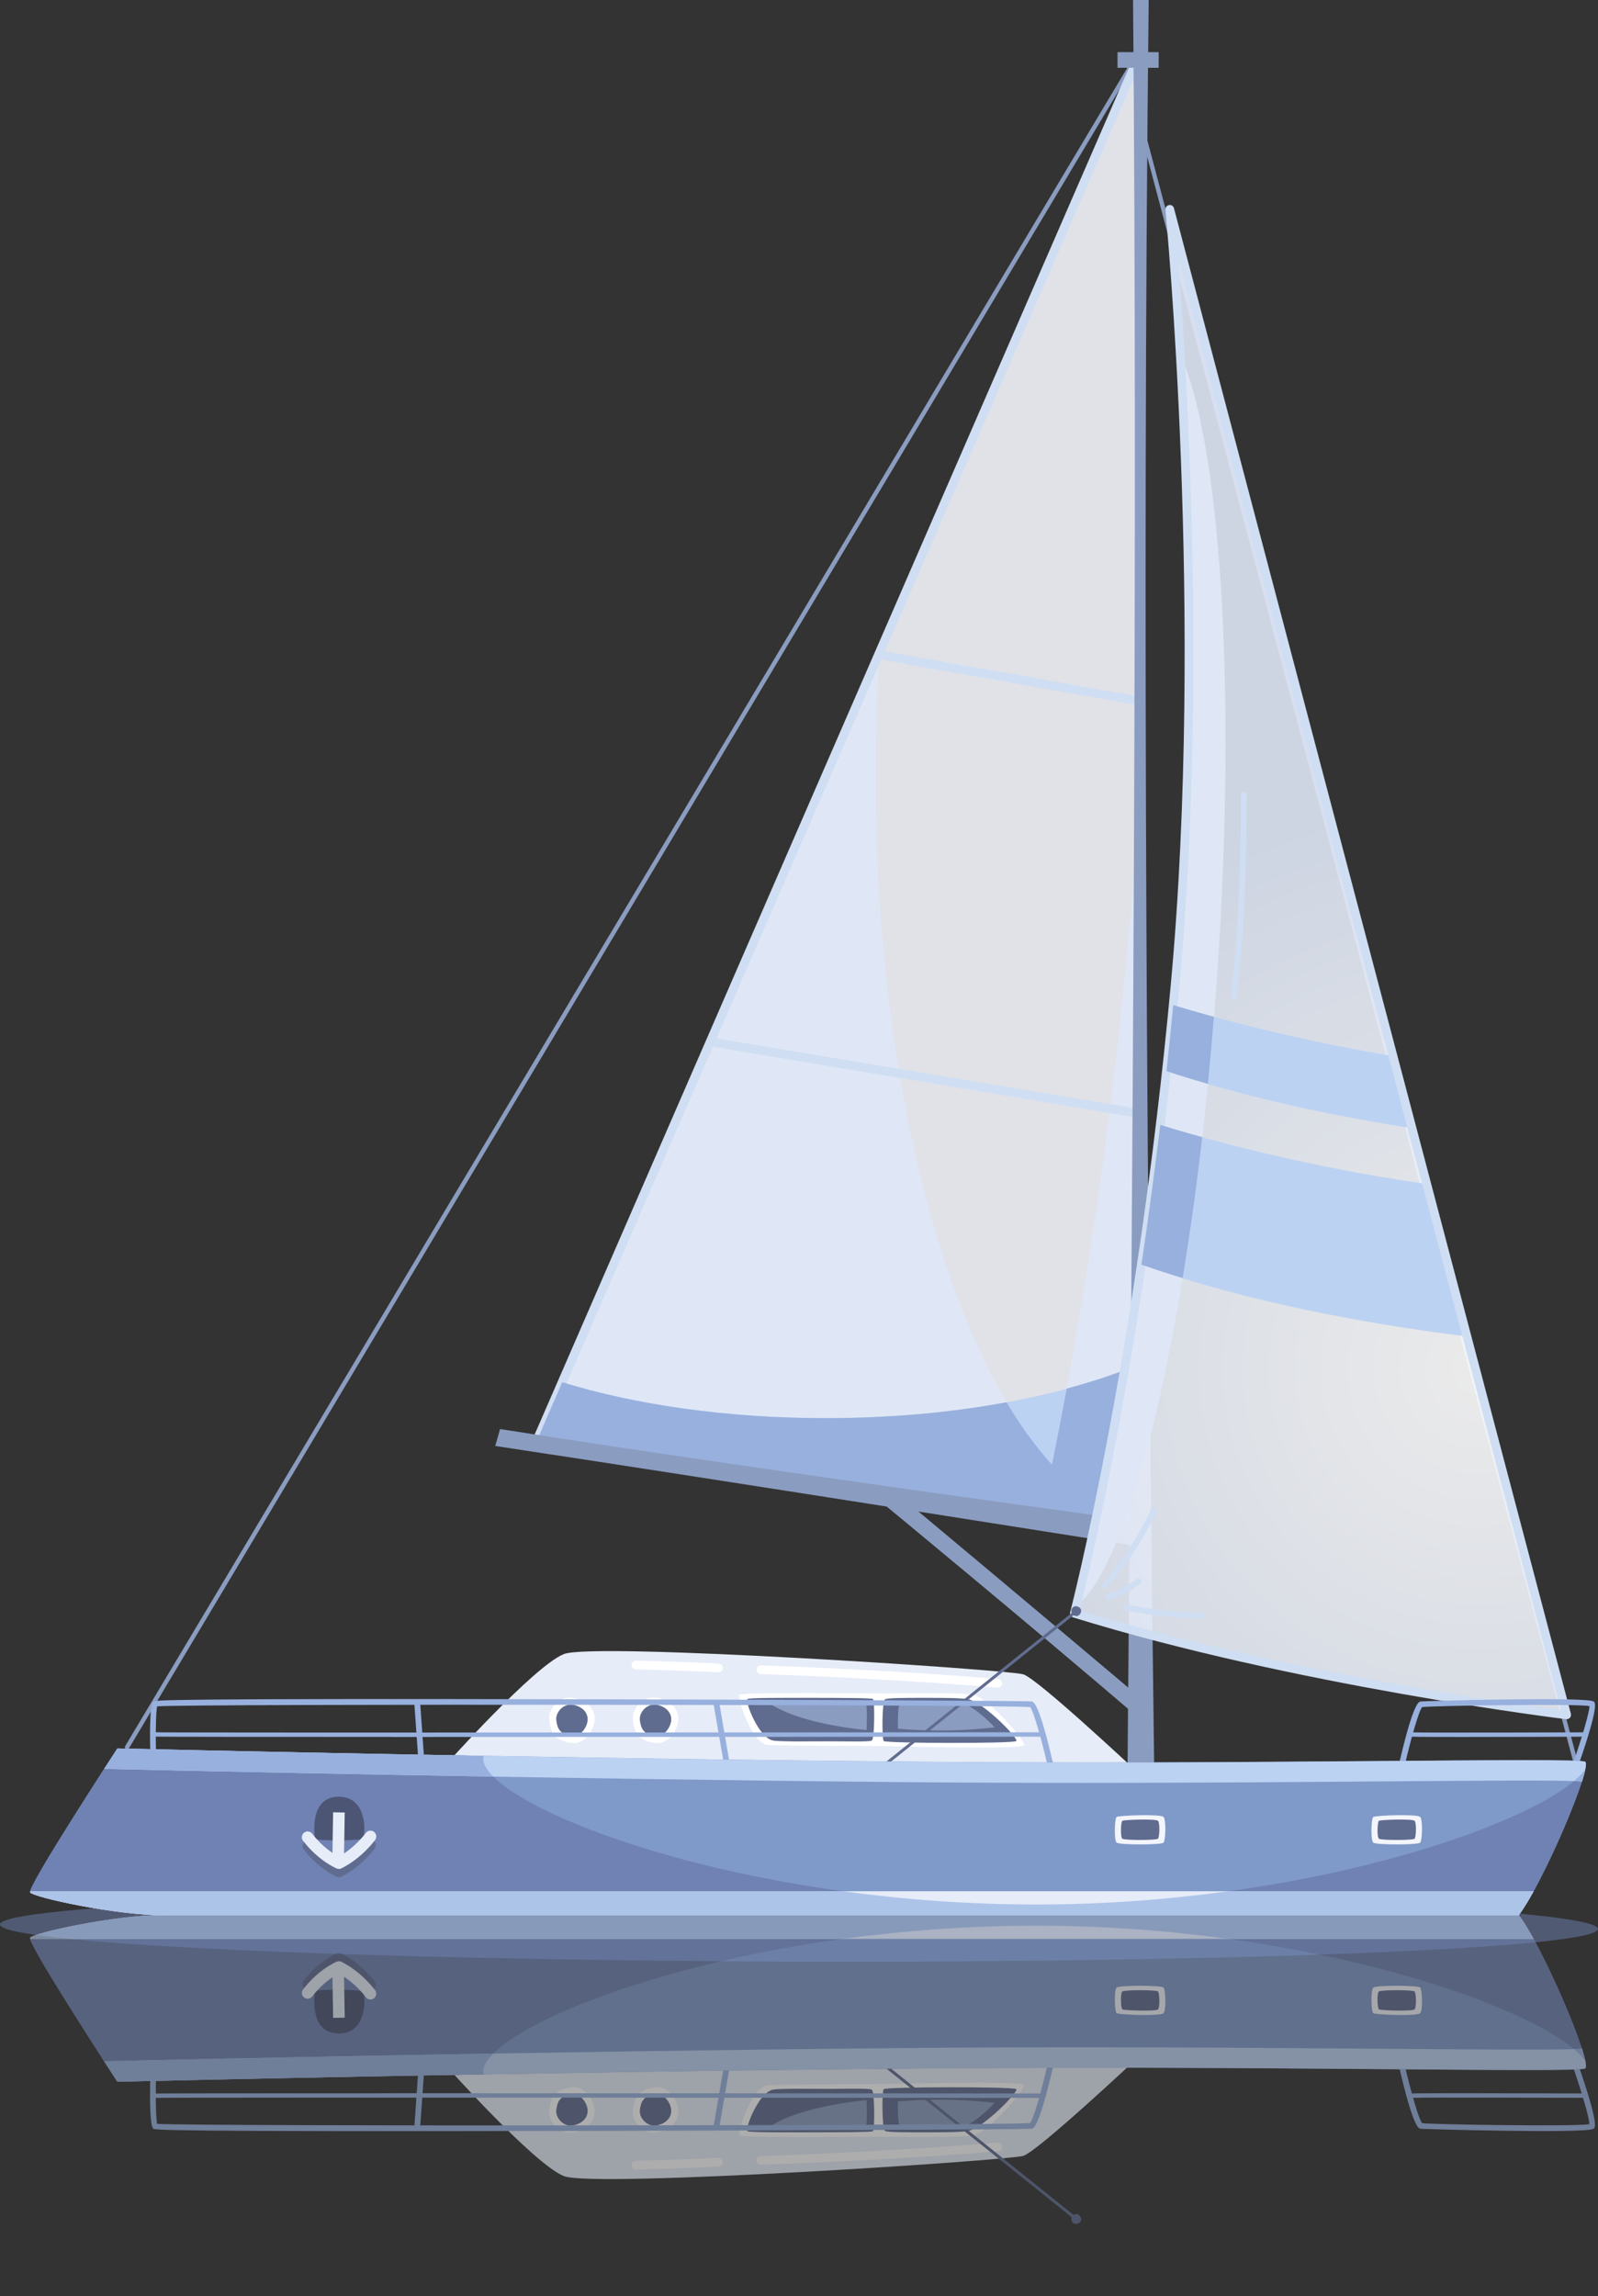 <svg width="133" height="191" viewBox="0 0 133 191" fill="none" xmlns="http://www.w3.org/2000/svg">
<rect x="0" y="0" width="133" height="191" fill="#333333" stroke="none"/>
<g clip-path="url(#clip0_2707_1296)">
<g style="mix-blend-mode:multiply" opacity="0.5">
<path d="M66.488 163.17C29.762 163.067 -0.008 161.686 -0.003 160.085C0.001 158.484 29.778 157.269 66.504 157.371C103.231 157.474 133.001 158.855 132.996 160.456C132.992 162.057 103.215 163.272 66.488 163.17Z" fill="#6F82B3"/>
</g>
<path d="M10.577 145.522C10.636 145.522 10.701 145.493 10.731 145.433L94.189 5.734C94.242 5.645 94.213 5.538 94.124 5.485C94.041 5.432 93.928 5.461 93.875 5.55L10.417 145.25C10.363 145.339 10.393 145.445 10.482 145.498C10.511 145.516 10.541 145.522 10.577 145.522Z" fill="#8A9CC0"/>
<path opacity="0.9" d="M94.888 4.432L95.339 127.174L44.446 120.381L94.888 4.432Z" fill="#F3F5FC"/>
<path d="M73.196 54.294C72.982 57.62 72.87 61.034 72.87 64.519C72.87 97.577 82.806 124.594 95.339 126.499V127.174L44.446 120.381L73.196 54.3V54.294Z" fill="#DFE7F6"/>
<path d="M93.567 81.784C94.183 75.637 94.687 69.418 95.108 63.4L95.339 127.174L86.664 126.014C88.602 117.162 91.594 101.518 93.567 81.784Z" fill="#DFE7F6"/>
<path d="M44.446 120.742C44.588 120.742 44.718 120.659 44.778 120.523L95.22 4.574C95.297 4.39 95.22 4.177 95.031 4.095C94.847 4.018 94.633 4.095 94.55 4.284L44.102 120.233C44.025 120.416 44.102 120.629 44.292 120.712C44.339 120.73 44.387 120.742 44.434 120.742H44.446Z" fill="#CFDEF2"/>
<path d="M95.232 141.505L94.71 142.848C85.431 134.901 73.427 125.014 73.427 125.014L74.41 124.032C74.41 124.032 87.713 135.138 95.226 141.499L95.232 141.505Z" fill="#8A9CC0"/>
<path d="M68.734 117.961C79.269 117.961 88.738 116.156 95.285 113.281L95.339 127.168L44.446 120.375L46.798 114.973C52.86 116.843 60.468 117.961 68.74 117.961H68.734Z" fill="#BCD2F2"/>
<path d="M88.785 115.505C91.167 114.866 93.365 114.127 95.291 113.281L95.345 127.168L86.67 126.008C87.292 123.174 88.021 119.635 88.785 115.499V115.505Z" fill="#98B0DD"/>
<path d="M46.792 114.979C52.854 116.848 60.462 117.967 68.734 117.967C74.108 117.967 79.204 117.493 83.778 116.647C87.144 122.322 91.09 125.854 95.339 126.505V127.18L44.446 120.387L46.798 114.985L46.792 114.979Z" fill="#98B0DD"/>
<path d="M41.217 120.28L41.62 118.872C64.847 122.517 94.491 126.493 94.491 126.493L93.999 128.505C93.999 128.505 59.953 123.103 41.217 120.28Z" fill="#8A9CC0"/>
<path d="M95.09 93.039C95.262 93.039 95.416 92.914 95.445 92.737C95.481 92.541 95.344 92.352 95.149 92.317L59.467 86.352C59.271 86.317 59.081 86.453 59.052 86.648C59.016 86.844 59.153 87.033 59.348 87.068L95.031 93.033C95.031 93.033 95.072 93.033 95.09 93.033V93.039Z" fill="#CFDEF2"/>
<path d="M94.894 58.691C95.066 58.691 95.22 58.566 95.25 58.389C95.285 58.194 95.155 58.004 94.959 57.969L73.682 54.194C73.486 54.164 73.296 54.294 73.267 54.489C73.231 54.685 73.362 54.874 73.557 54.91L94.835 58.685C94.835 58.685 94.876 58.685 94.9 58.685L94.894 58.691Z" fill="#CFDEF2"/>
<path d="M93.01 4.337H96.435V5.639H93.01V4.337Z" fill="#8A9CC0"/>
<path d="M94.296 0H95.605C95.031 50.626 95.522 105.5 96.061 147.049H93.845C94.254 98.068 94.693 44.271 94.302 0H94.296Z" fill="#8A9CC0"/>
<path d="M131.163 146.883C131.163 146.883 131.193 146.883 131.21 146.877C131.305 146.853 131.365 146.753 131.341 146.658L95.214 10.627C95.19 10.532 95.09 10.467 94.995 10.497C94.9 10.52 94.841 10.621 94.865 10.716L130.991 146.747C131.015 146.83 131.086 146.883 131.169 146.883H131.163Z" fill="#8A9CC0"/>
<path opacity="0.9" d="M130.393 142.646C130.393 142.646 107.942 139.931 89.419 134.191C89.419 134.191 94.936 113.133 97.809 81.879C100.66 50.88 97.353 17.414 97.353 17.414L130.393 142.646Z" fill="url(#paint0_radial_2707_1296)"/>
<path d="M95.001 105.204C95.54 101.594 96.073 97.707 96.571 93.577C100.482 94.784 108.611 97.044 118.75 98.494L122.091 111.162C116.824 110.535 105.352 108.855 95.001 105.204Z" fill="#BCD2F2"/>
<path d="M97.081 89.104C97.276 87.311 97.466 85.477 97.644 83.607C101.228 84.696 107.776 86.488 115.935 87.849L117.517 93.843C111.971 92.991 104.339 91.512 97.081 89.104Z" fill="#BCD2F2"/>
<path d="M91.949 132.12C92.014 132.12 92.086 132.091 92.133 132.037C93.804 130.132 95.191 128.002 96.257 125.706C96.31 125.582 96.257 125.44 96.138 125.387C96.02 125.327 95.872 125.387 95.819 125.505C94.77 127.759 93.407 129.854 91.772 131.724C91.683 131.824 91.695 131.978 91.795 132.067C91.843 132.108 91.896 132.126 91.955 132.126L91.949 132.12Z" fill="#CFDEF2"/>
<path d="M92.222 133.102C92.222 133.102 92.275 133.102 92.299 133.091C93.229 132.783 94.094 132.327 94.882 131.747C94.989 131.67 95.013 131.517 94.936 131.41C94.859 131.304 94.704 131.28 94.598 131.357C93.851 131.907 93.028 132.339 92.145 132.629C92.02 132.67 91.949 132.807 91.991 132.937C92.026 133.037 92.121 133.102 92.222 133.102Z" fill="#CFDEF2"/>
<path d="M99.972 134.659C100.103 134.659 100.209 134.552 100.215 134.422C100.215 134.286 100.114 134.179 99.978 134.173C97.602 134.12 94.918 133.759 93.792 133.451C93.662 133.416 93.531 133.493 93.496 133.623C93.46 133.753 93.537 133.883 93.668 133.919C94.823 134.233 97.561 134.605 99.972 134.653V134.659Z" fill="#CFDEF2"/>
<path d="M97.815 81.879C99.599 62.454 98.971 42.058 98.248 29.538C101.56 36.898 102.929 57.14 101.323 80.838C99.492 107.754 94.45 129.872 89.579 133.588C90.486 129.96 95.226 110.068 97.815 81.879Z" fill="#DFE7F6"/>
<path d="M130.393 143.007C130.499 143.007 130.594 142.96 130.665 142.883C130.742 142.794 130.772 142.67 130.742 142.552L97.709 17.325C97.661 17.142 97.484 17.017 97.294 17.059C97.11 17.094 96.98 17.26 96.998 17.449C97.027 17.786 100.262 51.241 97.448 81.85C94.61 112.713 89.123 133.895 89.07 134.102C89.022 134.292 89.129 134.481 89.312 134.54C107.651 140.221 130.12 142.984 130.345 143.007C130.357 143.007 130.375 143.007 130.387 143.007H130.393ZM98.07 21.538L129.907 142.22C126.423 141.771 106.502 139.061 89.858 133.949C90.569 131.114 95.528 110.718 98.171 81.915C100.405 57.59 98.834 31.472 98.07 21.538Z" fill="#CFDEF2"/>
<path d="M102.692 83.133C102.81 83.133 102.917 83.045 102.929 82.921C103.664 77.092 103.752 70.513 103.758 66.069C103.758 65.933 103.652 65.826 103.515 65.826C103.379 65.826 103.273 65.933 103.273 66.069C103.273 70.495 103.178 77.051 102.449 82.855C102.431 82.992 102.526 83.11 102.656 83.128C102.668 83.128 102.674 83.128 102.686 83.128L102.692 83.133Z" fill="#CFDEF2"/>
<path d="M95.001 105.204C95.131 104.334 95.261 103.446 95.386 102.547C95.398 102.476 95.404 102.411 95.415 102.34C95.807 99.583 96.192 96.683 96.559 93.648C96.559 93.624 96.565 93.595 96.571 93.571C97.501 93.861 98.686 94.21 100.067 94.589C99.593 98.719 99.042 102.654 98.437 106.322C97.288 105.967 96.138 105.594 95.001 105.198V105.204Z" fill="#98B0DD"/>
<path d="M97.087 89.104C97.282 87.311 97.472 85.477 97.649 83.607C98.586 83.891 99.729 84.222 101.039 84.583C100.885 86.477 100.719 88.341 100.541 90.169C99.385 89.832 98.23 89.482 97.087 89.104Z" fill="#98B0DD"/>
<path d="M94.485 147.25C94.485 147.25 86.374 139.652 85.165 139.274C83.956 138.895 49.435 136.605 46.94 137.587C44.446 138.57 37.039 146.871 37.039 146.871L68.337 148.836L94.491 147.25H94.485Z" fill="#E6ECF8"/>
<path d="M52.67 143.102C52.801 144.138 53.144 144.812 54.56 144.99C55.597 145.12 56.391 143.925 56.451 143.102C56.528 142.061 55.621 141.333 54.56 141.215C53.5 141.096 52.552 142.161 52.67 143.102Z" fill="white"/>
<path d="M53.257 143.102C53.346 143.818 53.583 144.28 54.56 144.404C55.277 144.493 55.822 143.67 55.864 143.102C55.917 142.386 55.295 141.883 54.56 141.8C53.826 141.717 53.174 142.451 53.257 143.102Z" fill="#606C8F"/>
<path d="M45.714 143.102C45.844 144.138 46.188 144.812 47.604 144.99C48.641 145.12 49.435 143.925 49.494 143.102C49.571 142.061 48.665 141.333 47.604 141.215C46.544 141.096 45.596 142.161 45.714 143.102Z" fill="white"/>
<path d="M46.3 143.102C46.389 143.818 46.626 144.28 47.604 144.404C48.321 144.493 48.866 143.67 48.908 143.102C48.961 142.386 48.339 141.883 47.604 141.8C46.869 141.717 46.218 142.451 46.3 143.102Z" fill="#606C8F"/>
<path d="M61.54 140.966C61.694 140.765 72.449 140.86 72.686 140.86C75.737 140.883 79.974 140.753 81.017 140.99C82.338 141.291 85.443 144.913 85.23 145.179C84.928 145.558 73.237 145.232 72.781 145.232C72.336 145.232 64.219 145.232 63.786 145.132C62.53 144.836 61.339 141.238 61.54 140.966Z" fill="white"/>
<path d="M73.545 144.824C73.723 145.019 84.382 145.049 84.584 144.824C84.785 144.599 81.852 141.605 80.602 141.357C79.956 141.226 78.493 141.238 77.077 141.232C75.4 141.232 73.788 141.232 73.652 141.357C73.397 141.581 73.397 144.658 73.551 144.824H73.545Z" fill="#606C8F"/>
<path d="M72.662 141.333C72.579 141.238 70.132 141.238 67.62 141.232C64.989 141.232 62.293 141.22 62.198 141.333C62.008 141.558 63.134 144.534 64.319 144.777C64.912 144.901 67.88 144.842 69.184 144.848C70.82 144.853 72.431 144.901 72.567 144.777C72.804 144.552 72.804 141.499 72.662 141.333Z" fill="#606C8F"/>
<path d="M67.869 141.676C69.96 141.676 72.004 141.676 72.07 141.759C72.153 141.854 72.176 143.09 72.117 143.913C68.509 143.546 65.587 142.735 64.053 141.694C64.9 141.664 66.387 141.67 67.863 141.67L67.869 141.676Z" fill="#8A9CC0"/>
<path d="M77.533 141.676C78.629 141.676 79.755 141.676 80.258 141.771C80.892 141.895 82.084 142.936 82.783 143.682C81.355 143.854 79.802 143.948 78.173 143.948C76.982 143.948 75.826 143.895 74.736 143.8C74.712 143.043 74.748 141.883 74.884 141.765C74.991 141.67 76.235 141.664 77.533 141.67V141.676Z" fill="#8A9CC0"/>
<path d="M83.037 140.38C83.221 140.38 83.381 140.238 83.399 140.049C83.417 139.848 83.269 139.676 83.067 139.658C82.984 139.652 74.92 138.936 63.336 138.534C63.14 138.534 62.968 138.682 62.962 138.883C62.957 139.084 63.111 139.25 63.312 139.256C74.878 139.658 82.925 140.374 83.008 140.38C83.02 140.38 83.032 140.38 83.043 140.38H83.037Z" fill="white"/>
<path d="M59.798 139.108C59.988 139.108 60.148 138.96 60.16 138.771C60.172 138.57 60.018 138.398 59.822 138.386C57.393 138.238 52.966 138.138 52.925 138.138H52.919C52.724 138.138 52.563 138.297 52.558 138.493C52.558 138.694 52.712 138.86 52.913 138.865C52.955 138.865 57.369 138.966 59.786 139.114H59.81L59.798 139.108Z" fill="white"/>
<path d="M72.97 147.451C72.97 147.451 73.024 147.445 73.047 147.427L89.656 134.114C89.71 134.073 89.715 133.996 89.674 133.943C89.632 133.889 89.555 133.883 89.502 133.925L72.893 147.238C72.84 147.279 72.834 147.356 72.876 147.41C72.899 147.439 72.935 147.457 72.97 147.457V147.451Z" fill="#606C8F"/>
<path d="M89.164 134.019C89.194 134.244 89.265 134.386 89.573 134.428C89.798 134.457 89.97 134.197 89.982 134.019C90 133.795 89.804 133.641 89.573 133.611C89.342 133.588 89.141 133.812 89.164 134.019Z" fill="#606C8F"/>
<path d="M12.769 146.942H12.775C12.911 146.942 13.012 146.824 13.006 146.694C12.941 144.676 12.953 142.439 13.083 141.936C16.152 141.729 82.676 141.783 85.74 142.002C86.018 142.339 86.67 144.623 87.15 146.706C87.179 146.836 87.304 146.913 87.44 146.889C87.57 146.859 87.653 146.729 87.624 146.599C86.48 141.67 86.03 141.57 85.876 141.534C85.579 141.469 64.379 141.386 49.316 141.351C13.018 141.274 12.864 141.433 12.751 141.546C12.437 141.859 12.461 144.522 12.532 146.706C12.532 146.836 12.645 146.936 12.775 146.936L12.769 146.942Z" fill="#98B0DD"/>
<path d="M32.589 144.487C53.743 144.487 84.62 144.463 86.575 144.463C86.676 144.463 86.759 144.38 86.759 144.28C86.759 144.179 86.676 144.096 86.575 144.096C85.852 144.096 14.019 144.149 12.929 144.096C12.929 144.096 12.929 144.096 12.923 144.096C12.828 144.096 12.745 144.173 12.739 144.268C12.739 144.368 12.81 144.451 12.911 144.457C13.285 144.475 21.639 144.481 32.589 144.481V144.487Z" fill="#98B0DD"/>
<path d="M60.48 146.889C60.48 146.889 60.51 146.889 60.521 146.889C60.652 146.865 60.741 146.741 60.717 146.611L59.876 141.729C59.852 141.599 59.721 141.516 59.597 141.534C59.467 141.558 59.378 141.682 59.401 141.812L60.243 146.694C60.261 146.812 60.367 146.895 60.48 146.895V146.889Z" fill="#98B0DD"/>
<path d="M35.078 146.889C35.078 146.889 35.09 146.889 35.096 146.889C35.232 146.877 35.327 146.765 35.321 146.634L34.977 141.753C34.965 141.623 34.847 141.493 34.717 141.528C34.58 141.54 34.485 141.652 34.491 141.783L34.835 146.664C34.841 146.794 34.948 146.889 35.078 146.889Z" fill="#98B0DD"/>
<path d="M131.163 146.942C131.264 146.942 131.359 146.877 131.394 146.777C133.065 141.954 132.769 141.659 132.656 141.546C132.212 141.108 118.341 141.505 118.222 141.534C118.074 141.57 117.618 141.67 116.474 146.599C116.445 146.729 116.528 146.86 116.658 146.889C116.788 146.919 116.919 146.836 116.948 146.706C117.434 144.617 118.086 142.321 118.364 142.002C119.354 141.883 130.991 141.712 132.289 141.913C132.289 142.446 131.625 144.658 130.944 146.623C130.902 146.747 130.968 146.889 131.092 146.931C131.116 146.937 131.145 146.942 131.169 146.942H131.163Z" fill="#98B0DD"/>
<path d="M121.724 144.487C125.824 144.487 131.424 144.463 131.779 144.463C131.88 144.463 131.963 144.38 131.957 144.28C131.957 144.179 131.874 144.102 131.773 144.102C131.643 144.102 118.613 144.149 117.523 144.102C117.523 144.102 117.523 144.102 117.517 144.102C117.422 144.102 117.339 144.179 117.333 144.274C117.333 144.374 117.404 144.457 117.505 144.463C117.879 144.481 119.597 144.487 121.718 144.487H121.724Z" fill="#98B0DD"/>
<path d="M131.933 146.546C132.532 147.025 128.408 156.711 126.387 159.326H13.901C9.569 159.326 2.815 157.818 2.512 157.415C2.21 157.013 9.771 145.439 9.771 145.439C9.771 145.439 43.231 146.244 76.194 146.546C103.913 146.8 131.43 146.143 131.933 146.546Z" fill="#7F99C9"/>
<path d="M9.771 145.439C9.771 145.439 22.629 145.747 40.245 146.055C40.233 146.126 40.209 146.197 40.209 146.268C40.209 150.06 60.824 158.421 86.243 158.421C109.779 158.421 129.172 151.173 131.933 147.179C131.477 149.451 128.135 157.054 126.387 159.326H13.901C9.569 159.326 2.815 157.818 2.512 157.415C2.21 157.013 9.771 145.439 9.771 145.439Z" fill="#6F82B3"/>
<path d="M75.24 148.244C45.056 147.966 14.47 147.274 8.675 147.143C9.332 146.126 9.777 145.445 9.777 145.445C9.777 145.445 43.237 146.25 76.2 146.552C103.918 146.806 131.436 146.149 131.939 146.552C132.082 146.664 131.957 147.291 131.667 148.197C128.769 147.901 102.111 148.492 75.246 148.244H75.24Z" fill="#BCD2F2"/>
<path d="M92.933 153.273C93.158 153.475 96.672 153.475 96.844 153.273C97.01 153.072 97.069 151.409 96.844 151.143C96.618 150.877 93.105 151.013 92.933 151.143C92.767 151.273 92.708 153.072 92.933 153.273Z" fill="#F3F5FC"/>
<path d="M93.407 152.948C93.579 153.09 96.251 153.09 96.382 152.948C96.506 152.806 96.553 151.646 96.382 151.463C96.21 151.279 93.537 151.368 93.407 151.463C93.282 151.557 93.235 152.806 93.407 152.948Z" fill="#606C8F"/>
<path d="M114.294 153.273C114.519 153.475 118.033 153.475 118.204 153.273C118.37 153.072 118.43 151.409 118.204 151.143C117.979 150.877 114.466 151.013 114.294 151.143C114.122 151.273 114.069 153.072 114.294 153.273Z" fill="#F3F5FC"/>
<path d="M114.762 152.948C114.934 153.09 117.606 153.09 117.736 152.948C117.861 152.806 117.908 151.646 117.736 151.463C117.565 151.279 114.892 151.368 114.762 151.463C114.637 151.557 114.59 152.806 114.762 152.948Z" fill="#606C8F"/>
<path d="M26.214 152.954C26.451 153.173 30.089 153.09 30.231 152.954C30.486 151.907 30.332 149.457 28.21 149.457C26.226 149.457 26.024 151.457 26.214 152.954Z" fill="#4D5575"/>
<path d="M25.349 153.226C25.538 153.078 25.811 153.12 25.953 153.309C26.575 154.12 27.239 154.64 27.719 154.954L27.778 151.498L28.643 151.51L28.584 155.013C29.751 154.262 30.486 153.262 30.492 153.25C30.628 153.054 30.901 153.013 31.096 153.149C31.292 153.285 31.333 153.557 31.197 153.753C31.155 153.812 30.101 155.267 28.406 156.114C28.347 156.143 28.282 156.161 28.21 156.161C28.157 156.161 28.098 156.149 28.045 156.125C27.985 156.102 26.54 155.492 25.271 153.835C25.129 153.646 25.165 153.374 25.355 153.232L25.349 153.226Z" fill="#606C8F"/>
<path d="M28.139 155.232C28.406 155.232 28.619 155.019 28.625 154.759L28.69 150.77L27.725 150.753L27.659 154.741C27.659 155.007 27.867 155.226 28.133 155.232H28.139Z" fill="#E6ECF8"/>
<path d="M28.204 155.469C28.282 155.469 28.353 155.451 28.418 155.415C30.124 154.563 31.185 153.102 31.226 153.043C31.381 152.824 31.333 152.522 31.114 152.368C30.895 152.214 30.592 152.262 30.438 152.481C30.432 152.492 29.555 153.688 28.193 154.445C27.79 154.232 26.842 153.652 25.988 152.534C25.828 152.321 25.52 152.279 25.313 152.445C25.1 152.611 25.058 152.912 25.224 153.12C26.504 154.788 27.962 155.403 28.021 155.427C28.08 155.451 28.145 155.463 28.204 155.463V155.469Z" fill="#E6ECF8"/>
<path d="M126.387 159.332H13.901C9.569 159.332 2.814 157.823 2.512 157.421C2.5 157.409 2.524 157.356 2.53 157.321H127.643C127.181 158.155 126.749 158.865 126.387 159.332Z" fill="#E6ECF8"/>
<path d="M2.53 157.315H70.126C75.145 158.001 80.579 158.421 86.249 158.421C91.92 158.421 97.288 158.001 102.277 157.315H127.643C127.643 157.315 127.626 157.344 127.62 157.362C127.537 157.516 127.454 157.658 127.371 157.8C127.329 157.877 127.282 157.954 127.241 158.025C127.169 158.143 127.104 158.261 127.033 158.368C126.974 158.468 126.909 158.563 126.849 158.658C126.802 158.735 126.749 158.818 126.701 158.889C126.595 159.048 126.488 159.202 126.387 159.332H13.901C9.569 159.332 2.814 157.823 2.512 157.421C2.5 157.409 2.524 157.356 2.53 157.321V157.315Z" fill="#ADC4E9"/>
<path d="M40.245 146.055C40.109 146.705 40.583 147.309 41.051 147.782C24.875 147.51 12.188 147.22 8.669 147.137C8.669 147.132 8.675 147.126 8.681 147.12C9.332 146.114 9.771 145.439 9.771 145.439C19.506 145.67 30.723 145.889 40.245 146.055Z" fill="#98B0DD"/>
<path d="M131.928 147.191C131.91 147.285 131.886 147.38 131.862 147.487C131.851 147.522 131.845 147.552 131.839 147.593C131.791 147.776 131.732 147.978 131.661 148.191C131.513 148.173 131.282 148.161 131.009 148.149C131.406 147.812 131.72 147.487 131.933 147.185L131.928 147.191Z" fill="#98B0DD"/>
<g opacity="0.6">
<path d="M94.485 171.356C94.485 171.356 86.374 178.953 85.165 179.332C83.956 179.71 49.435 182 46.941 181.018C44.446 180.036 37.039 171.734 37.039 171.734L68.337 169.77L94.491 171.356H94.485Z" fill="#E6ECF8"/>
<path d="M52.67 175.503C52.801 174.468 53.144 173.793 54.561 173.616C55.597 173.486 56.392 174.681 56.451 175.503C56.528 176.545 55.621 177.273 54.561 177.391C53.5 177.509 52.552 176.444 52.67 175.503Z" fill="white"/>
<path d="M53.257 175.503C53.346 174.787 53.583 174.326 54.56 174.202C55.278 174.113 55.823 174.935 55.864 175.503C55.917 176.219 55.295 176.722 54.56 176.805C53.826 176.888 53.174 176.154 53.257 175.503Z" fill="#606C8F"/>
<path d="M45.714 175.503C45.844 174.468 46.188 173.793 47.604 173.616C48.641 173.486 49.435 174.681 49.494 175.503C49.572 176.545 48.665 177.273 47.604 177.391C46.544 177.509 45.596 176.444 45.714 175.503Z" fill="white"/>
<path d="M46.301 175.503C46.389 174.787 46.627 174.326 47.604 174.202C48.321 174.113 48.866 174.935 48.908 175.503C48.961 176.219 48.339 176.722 47.604 176.805C46.87 176.888 46.218 176.154 46.301 175.503Z" fill="#606C8F"/>
<path d="M61.541 177.639C61.695 177.841 72.449 177.746 72.686 177.746C75.738 177.722 79.974 177.852 81.017 177.616C82.338 177.314 85.443 173.693 85.23 173.427C84.928 173.048 73.237 173.373 72.781 173.373C72.337 173.373 64.219 173.373 63.786 173.474C62.53 173.77 61.339 177.367 61.541 177.639Z" fill="white"/>
<path d="M73.545 173.782C73.723 173.586 84.383 173.557 84.584 173.782C84.786 174.006 81.853 177 80.602 177.249C79.956 177.379 78.493 177.367 77.077 177.373C75.4 177.373 73.788 177.373 73.652 177.249C73.397 177.024 73.397 173.947 73.551 173.782H73.545Z" fill="#606C8F"/>
<path d="M72.662 177.273C72.579 177.367 70.132 177.367 67.62 177.373C64.989 177.373 62.293 177.385 62.198 177.273C62.009 177.048 63.134 174.072 64.32 173.829C64.912 173.705 67.881 173.764 69.184 173.758C70.82 173.752 72.431 173.705 72.567 173.829C72.805 174.054 72.805 177.107 72.662 177.273Z" fill="#606C8F"/>
<path d="M67.869 176.929C69.96 176.929 72.005 176.929 72.07 176.847C72.153 176.752 72.177 175.515 72.117 174.693C68.509 175.06 65.588 175.87 64.053 176.912C64.9 176.941 66.387 176.935 67.863 176.935L67.869 176.929Z" fill="#8A9CC0"/>
<path d="M77.533 176.929C78.629 176.929 79.755 176.929 80.259 176.835C80.893 176.711 82.084 175.669 82.783 174.924C81.355 174.752 79.802 174.657 78.173 174.657C76.982 174.657 75.826 174.711 74.736 174.805C74.713 175.563 74.748 176.722 74.884 176.841C74.991 176.935 76.235 176.941 77.533 176.935V176.929Z" fill="#8A9CC0"/>
<path d="M83.038 178.225C83.221 178.225 83.381 178.367 83.399 178.557C83.417 178.758 83.269 178.929 83.067 178.947C82.984 178.953 74.92 179.669 63.336 180.071C63.14 180.071 62.968 179.923 62.963 179.722C62.957 179.521 63.111 179.355 63.312 179.349C74.878 178.947 82.925 178.231 83.008 178.225C83.02 178.225 83.032 178.225 83.043 178.225H83.038Z" fill="white"/>
<path d="M59.798 179.497C59.988 179.497 60.148 179.645 60.16 179.835C60.172 180.036 60.018 180.207 59.822 180.219C57.393 180.367 52.967 180.468 52.925 180.468H52.919C52.724 180.468 52.564 180.308 52.558 180.113C52.558 179.912 52.712 179.746 52.913 179.74C52.955 179.74 57.369 179.639 59.787 179.491H59.81L59.798 179.497Z" fill="white"/>
<path d="M72.971 171.154C72.971 171.154 73.024 171.16 73.048 171.178L89.656 184.491C89.71 184.533 89.716 184.61 89.674 184.663C89.633 184.716 89.556 184.722 89.502 184.681L72.894 171.367C72.84 171.326 72.834 171.249 72.876 171.196C72.9 171.166 72.935 171.149 72.971 171.149V171.154Z" fill="#606C8F"/>
<path d="M89.165 184.586C89.194 184.361 89.265 184.219 89.573 184.178C89.799 184.148 89.97 184.408 89.982 184.586C90 184.811 89.804 184.965 89.573 184.994C89.342 185.018 89.141 184.793 89.165 184.586Z" fill="#606C8F"/>
<path d="M12.769 171.663H12.775C12.911 171.663 13.012 171.782 13.006 171.912C12.941 173.93 12.953 176.166 13.083 176.669C16.152 176.876 82.676 176.823 85.74 176.604C86.018 176.267 86.67 173.983 87.15 171.9C87.18 171.77 87.304 171.693 87.44 171.717C87.571 171.746 87.653 171.876 87.624 172.007C86.48 176.935 86.03 177.036 85.876 177.071C85.58 177.137 64.379 177.219 49.317 177.255C13.018 177.332 12.864 177.172 12.751 177.06C12.437 176.746 12.461 174.083 12.532 171.9C12.532 171.77 12.645 171.669 12.775 171.669L12.769 171.663Z" fill="#98B0DD"/>
<path d="M32.589 174.119C53.743 174.119 84.62 174.143 86.575 174.143C86.676 174.143 86.759 174.225 86.759 174.326C86.759 174.427 86.676 174.509 86.575 174.509C85.852 174.509 14.019 174.456 12.929 174.509C12.929 174.509 12.929 174.509 12.923 174.509C12.828 174.509 12.745 174.433 12.739 174.338C12.739 174.237 12.811 174.154 12.911 174.148C13.285 174.131 21.639 174.125 32.589 174.125V174.119Z" fill="#98B0DD"/>
<path d="M60.48 171.717C60.48 171.717 60.51 171.717 60.522 171.717C60.652 171.74 60.741 171.865 60.717 171.995L59.876 176.876C59.852 177.006 59.721 177.089 59.597 177.071C59.467 177.048 59.378 176.924 59.402 176.793L60.243 171.912C60.261 171.794 60.367 171.711 60.48 171.711V171.717Z" fill="#98B0DD"/>
<path d="M35.078 171.717C35.078 171.717 35.09 171.717 35.096 171.717C35.232 171.728 35.327 171.841 35.321 171.971L34.977 176.853C34.965 176.983 34.847 177.113 34.717 177.077C34.58 177.065 34.486 176.953 34.492 176.823L34.835 171.941C34.841 171.811 34.948 171.717 35.078 171.717Z" fill="#98B0DD"/>
<path d="M131.086 171.681C130.962 171.722 130.891 171.865 130.938 171.989C131.619 173.953 132.283 176.166 132.283 176.699C130.985 176.9 119.348 176.728 118.359 176.61C118.08 176.284 117.428 173.995 116.942 171.906C116.913 171.776 116.782 171.699 116.652 171.723C116.522 171.752 116.439 171.882 116.468 172.012C117.612 176.941 118.062 177.042 118.216 177.077C118.335 177.101 132.206 177.503 132.65 177.066C132.763 176.953 133.059 176.657 131.388 171.835C131.353 171.734 131.258 171.669 131.157 171.669C131.134 171.669 131.104 171.669 131.08 171.681H131.086Z" fill="#98B0DD"/>
<path d="M121.724 174.119C125.825 174.119 131.424 174.143 131.779 174.143C131.88 174.143 131.963 174.225 131.957 174.326C131.957 174.427 131.874 174.504 131.774 174.504C131.643 174.504 118.613 174.456 117.523 174.504C117.523 174.504 117.523 174.504 117.517 174.504C117.422 174.504 117.339 174.427 117.334 174.332C117.334 174.231 117.405 174.148 117.505 174.143C117.879 174.125 119.597 174.119 121.718 174.119H121.724Z" fill="#98B0DD"/>
<path d="M131.934 172.06C132.532 171.581 128.408 161.894 126.387 159.279H13.901C9.57 159.279 2.815 160.788 2.512 161.19C2.21 161.593 9.771 173.166 9.771 173.166C9.771 173.166 43.231 172.362 76.194 172.06C103.913 171.805 131.43 172.462 131.934 172.06Z" fill="#7F99C9"/>
<path d="M9.771 173.166C9.771 173.166 22.629 172.859 40.245 172.551C40.233 172.48 40.209 172.409 40.209 172.338C40.209 168.545 60.824 160.184 86.243 160.184C109.779 160.184 129.172 167.433 131.934 171.427C131.477 169.155 128.135 161.551 126.387 159.279H13.901C9.57 159.279 2.815 160.788 2.513 161.19C2.21 161.593 9.771 173.166 9.771 173.166Z" fill="#6F82B3"/>
<path d="M75.24 170.362C45.056 170.64 14.47 171.332 8.675 171.462C9.332 172.48 9.777 173.16 9.777 173.16C9.777 173.16 43.237 172.356 76.2 172.054C103.919 171.799 131.436 172.456 131.939 172.054C132.082 171.941 131.957 171.314 131.667 170.409C128.769 170.705 102.111 170.113 75.246 170.362H75.24Z" fill="#BCD2F2"/>
<path d="M92.933 165.332C93.158 165.131 96.672 165.131 96.844 165.332C97.01 165.533 97.069 167.196 96.844 167.462C96.619 167.729 93.105 167.592 92.933 167.462C92.767 167.332 92.708 165.533 92.933 165.332Z" fill="#F3F5FC"/>
<path d="M93.407 165.658C93.579 165.516 96.251 165.516 96.382 165.658C96.506 165.8 96.553 166.959 96.382 167.143C96.21 167.326 93.537 167.237 93.407 167.143C93.283 167.048 93.235 165.8 93.407 165.658Z" fill="#606C8F"/>
<path d="M114.294 165.332C114.519 165.131 118.033 165.131 118.205 165.332C118.37 165.533 118.43 167.196 118.205 167.462C117.979 167.729 114.466 167.592 114.294 167.462C114.122 167.332 114.069 165.533 114.294 165.332Z" fill="#F3F5FC"/>
<path d="M114.762 165.658C114.934 165.516 117.606 165.516 117.736 165.658C117.861 165.8 117.908 166.959 117.736 167.143C117.565 167.326 114.892 167.237 114.762 167.143C114.638 167.048 114.59 165.8 114.762 165.658Z" fill="#606C8F"/>
<path d="M26.214 165.652C26.451 165.433 30.089 165.516 30.231 165.652C30.486 166.699 30.332 169.149 28.211 169.149C26.226 169.149 26.024 167.149 26.214 165.652Z" fill="#4D5575"/>
<path d="M25.349 165.38C25.538 165.527 25.811 165.486 25.953 165.297C26.575 164.486 27.239 163.965 27.719 163.652L27.778 167.107L28.643 167.095L28.584 163.593C29.751 164.344 30.486 165.344 30.492 165.356C30.628 165.551 30.901 165.593 31.096 165.456C31.292 165.32 31.333 165.048 31.197 164.853C31.155 164.794 30.101 163.338 28.406 162.492C28.347 162.462 28.282 162.445 28.211 162.445C28.157 162.445 28.098 162.457 28.045 162.48C27.985 162.504 26.54 163.113 25.272 164.77C25.129 164.959 25.165 165.232 25.355 165.374L25.349 165.38Z" fill="#606C8F"/>
<path d="M28.14 163.374C28.406 163.374 28.619 163.587 28.625 163.847L28.691 167.835L27.725 167.853L27.66 163.865C27.66 163.599 27.867 163.38 28.134 163.374H28.14Z" fill="#E6ECF8"/>
<path d="M28.205 163.137C28.282 163.137 28.353 163.155 28.418 163.19C30.124 164.042 31.185 165.504 31.227 165.563C31.381 165.782 31.333 166.084 31.114 166.237C30.895 166.391 30.593 166.344 30.439 166.125C30.433 166.113 29.556 164.918 28.193 164.161C27.79 164.374 26.842 164.953 25.989 166.072C25.829 166.285 25.52 166.326 25.313 166.161C25.1 165.995 25.058 165.693 25.224 165.486C26.504 163.817 27.962 163.202 28.021 163.178C28.08 163.155 28.145 163.143 28.205 163.143V163.137Z" fill="#E6ECF8"/>
<path d="M126.387 159.273H13.901C9.569 159.273 2.815 160.782 2.512 161.184C2.501 161.196 2.524 161.249 2.53 161.285H127.644C127.181 160.451 126.749 159.741 126.387 159.273Z" fill="#E6ECF8"/>
<path d="M2.53 161.291H70.126C75.145 160.605 80.579 160.184 86.249 160.184C91.92 160.184 97.288 160.605 102.277 161.291H127.644C127.644 161.291 127.626 161.261 127.62 161.244C127.537 161.09 127.454 160.948 127.371 160.806C127.33 160.729 127.282 160.652 127.241 160.581C127.17 160.463 127.104 160.344 127.033 160.238C126.974 160.137 126.909 160.042 126.85 159.948C126.802 159.871 126.749 159.788 126.701 159.717C126.595 159.557 126.488 159.403 126.387 159.273H13.901C9.569 159.273 2.815 160.782 2.512 161.184C2.501 161.196 2.524 161.249 2.53 161.285V161.291Z" fill="#ADC4E9"/>
<path d="M40.245 172.551C40.109 171.9 40.583 171.296 41.051 170.823C24.875 171.095 12.188 171.385 8.669 171.468C8.669 171.474 8.675 171.48 8.681 171.486C9.332 172.492 9.771 173.166 9.771 173.166C19.506 172.935 30.723 172.717 40.245 172.551Z" fill="#98B0DD"/>
<path d="M131.928 171.415C131.91 171.32 131.886 171.225 131.862 171.119C131.851 171.083 131.845 171.054 131.839 171.012C131.791 170.829 131.732 170.628 131.661 170.415C131.513 170.433 131.282 170.444 131.009 170.456C131.406 170.794 131.72 171.119 131.933 171.421L131.928 171.415Z" fill="#98B0DD"/>
</g>
</g>
<defs>
<radialGradient id="paint0_radial_2707_1296" cx="0" cy="0" r="1" gradientUnits="userSpaceOnUse" gradientTransform="translate(123.128 114.044) rotate(180) scale(47.426 47.359)">
<stop stop-color="white"/>
<stop offset="1" stop-color="#DFE7F6"/>
</radialGradient>
<clipPath id="clip0_2707_1296">
<rect width="133" height="191" fill="white" transform="matrix(-1 0 0 1 133 0)"/>
</clipPath>
</defs>
</svg>

